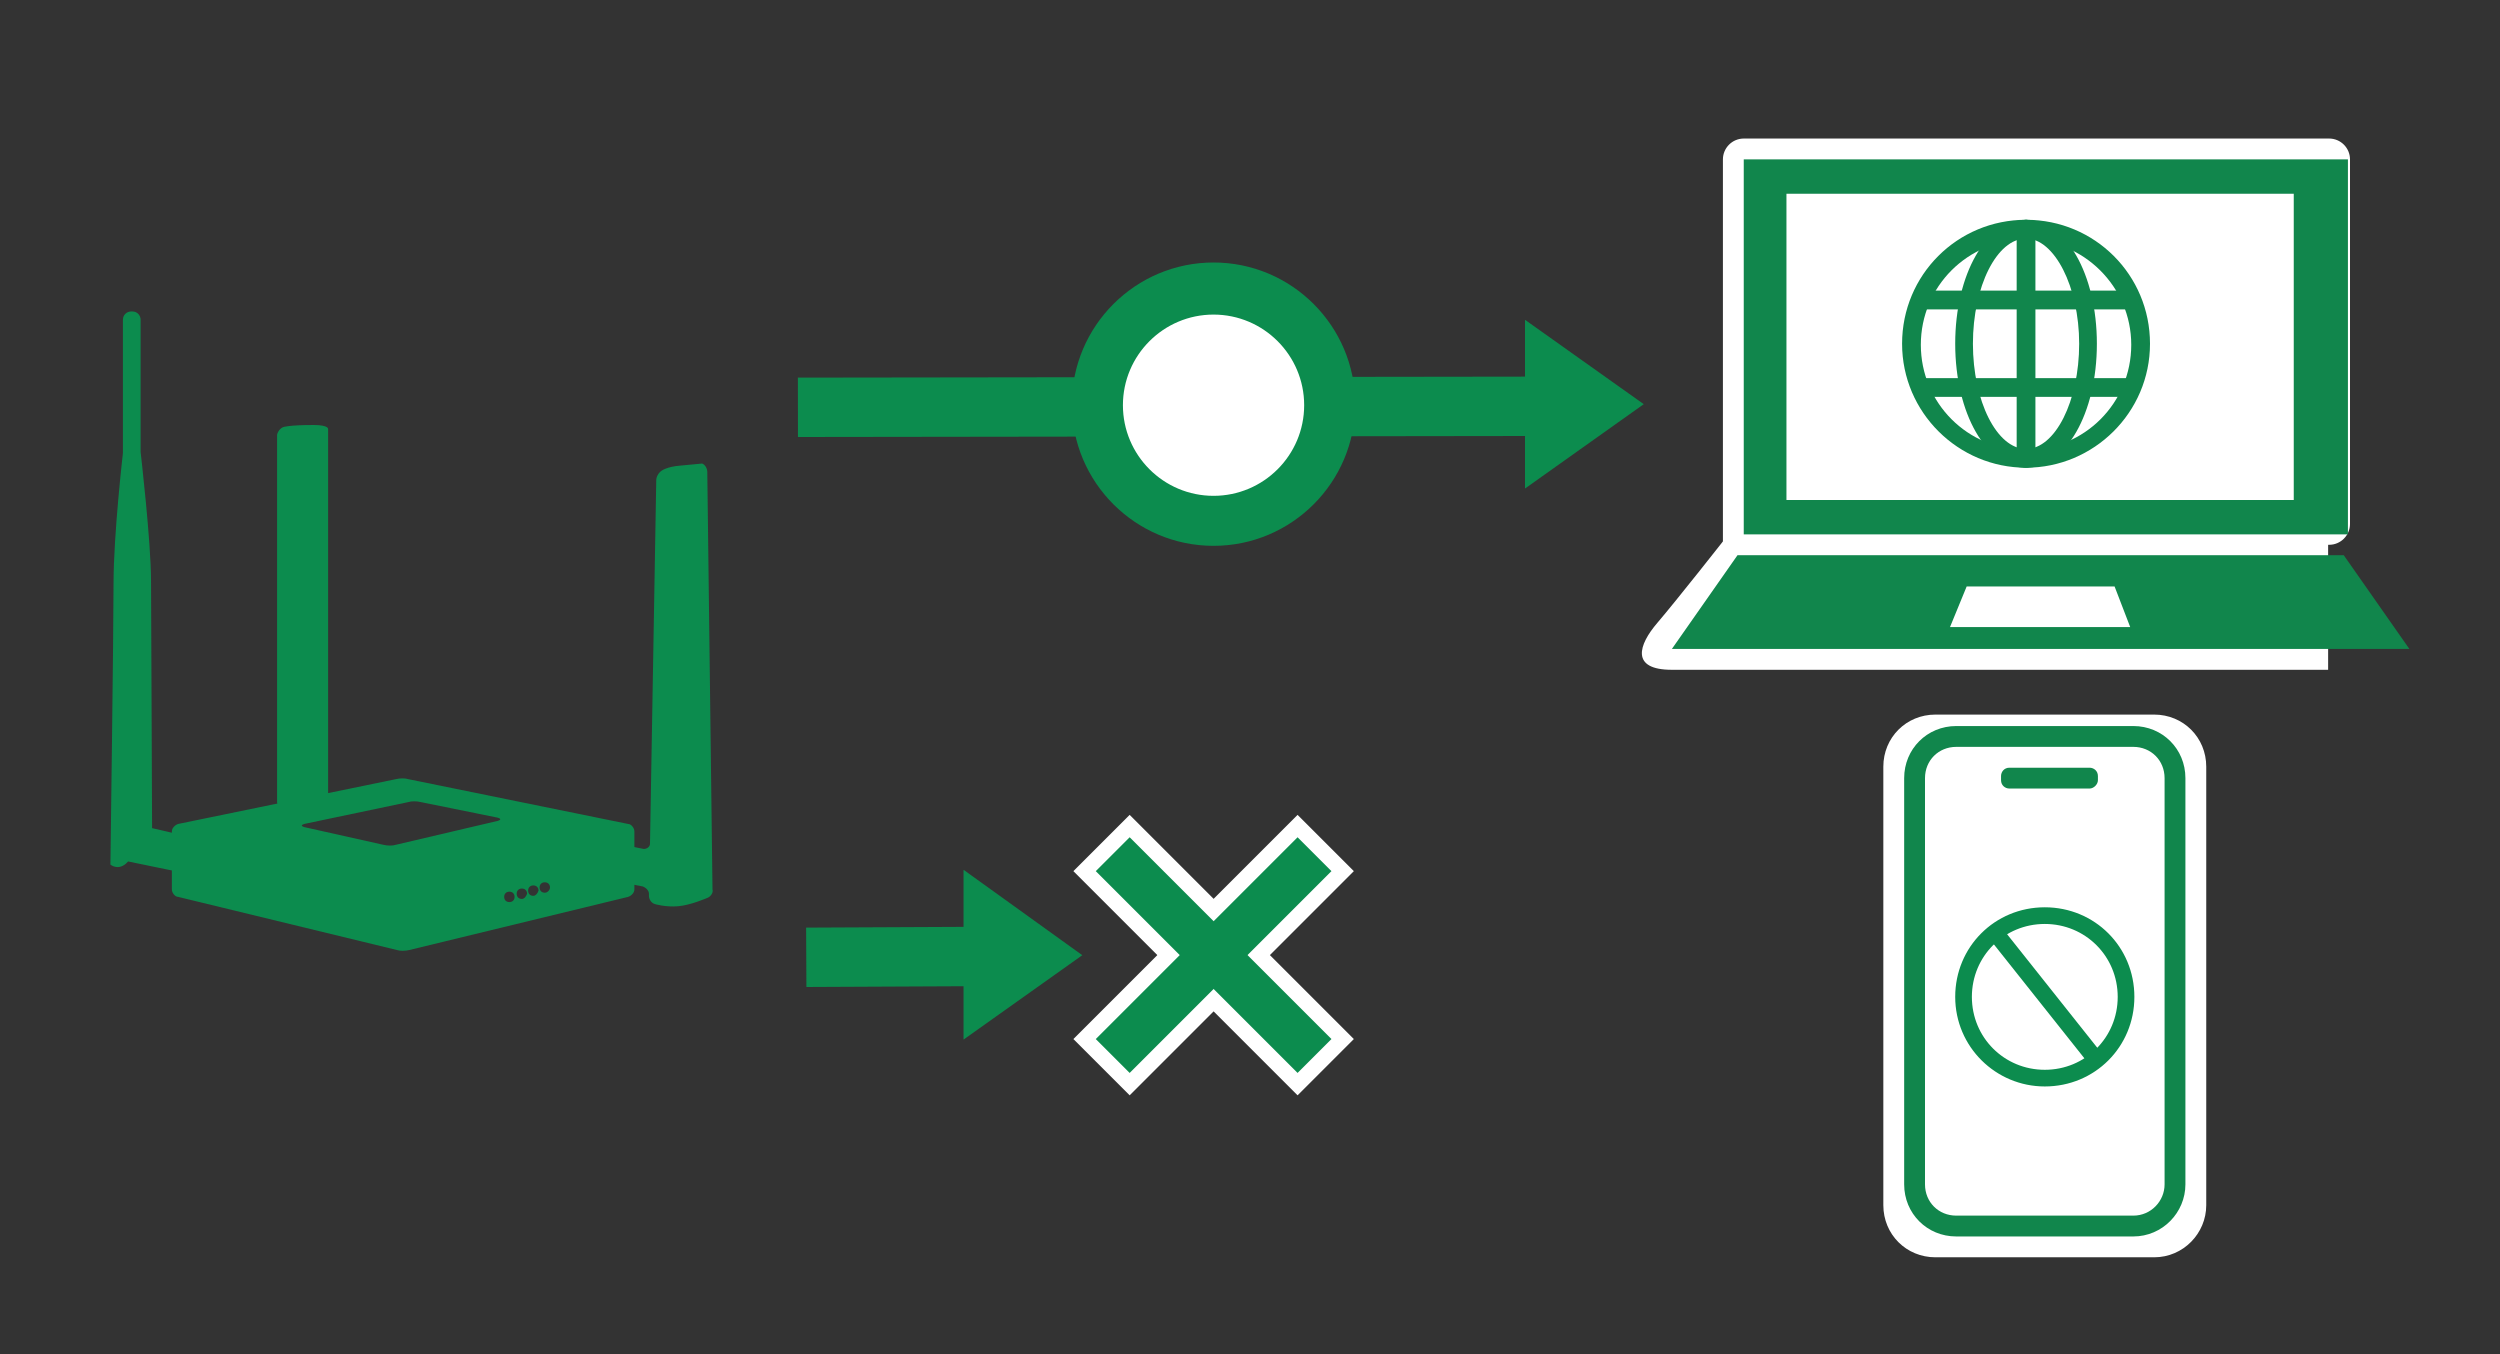 <?xml version="1.0" encoding="utf-8"?>
<!-- Generator: Adobe Illustrator 28.1.0, SVG Export Plug-In . SVG Version: 6.00 Build 0)  -->
<svg version="1.1" id="レイヤー_1" xmlns="http://www.w3.org/2000/svg" xmlns:xlink="http://www.w3.org/1999/xlink" x="0px"
	 y="0px" viewBox="0 0 240 130" style="enable-background:new 0 0 240 130;" xml:space="preserve">
<rect x="0" y="0" width="240" height="130" fill="#333333" stroke="none"/>
<style type="text/css">
	.st0{fill:none;}
	.st1{fill:#DCF2FC;}
	.st2{fill:#FFFFFF;}
	.st3{fill:#11864C;}
	.st4{fill:#0C8C4E;}
	.st5{fill:none;stroke:#FFFFFF;stroke-width:3.741;}
	.st6{fill:none;stroke:#FFFFFF;stroke-width:3.04;}
</style>
<rect class="st0" width="240" height="130"/>
<polygon class="st0" points="-18.5,14.1 -18.5,13.1 -18.5,13.1 "/>
<path class="st1" d="M-18.5,13.1L-18.5,13.1L-18.5,13.1z"/>
<g>
	<g>
		<path class="st2" d="M223.6,52.3h-56.2c-1.1,0-2,1.1-2,0v-37c0-1.1,0.9-2,2-2h56.2c1.1,0,2,0.9,2,2v35
			C225.6,51.4,224.7,52.3,223.6,52.3z"/>
		<path class="st2" d="M223.4,64.3c0,0-61.4,0-62.9,0c-4,0-3.2-2.4-1.4-4.5c1.8-2.1,6.6-8.2,6.6-8.2l57.8,0.6V64.3z"/>
		<rect x="167.4" y="15.3" class="st3" width="58" height="36"/>
		<polygon class="st3" points="231.3,62.3 160.5,62.3 166.8,53.3 225,53.3 		"/>
		<polygon class="st2" points="204.5,60.2 187.2,60.2 188.8,56.3 203,56.3 		"/>
		<rect x="171.5" y="18.6" class="st2" width="48.7" height="29.4"/>
	</g>
	<g>
		<path class="st3" d="M194.5,44.9c-6.5,0-11.9-5.3-11.9-11.9s5.3-11.9,11.9-11.9s11.9,5.3,11.9,11.9S201,44.9,194.5,44.9z
			 M194.5,23c-5.6,0-10.1,4.5-10.1,10.1s4.5,10.1,10.1,10.1s10.1-4.5,10.1-10.1S200,23,194.5,23z"/>
		<path class="st3" d="M194.5,44.9c-0.5,0-0.9-0.4-0.9-0.9v-22c0-0.5,0.4-0.9,0.9-0.9s0.9,0.4,0.9,0.9v22
			C195.3,44.6,194.9,44.9,194.5,44.9z"/>
		<path class="st3" d="M194.5,44.9c-3.8,0-6.8-5.2-6.8-11.9s3-11.9,6.8-11.9s6.8,5.2,6.8,11.9S198.3,44.9,194.5,44.9z M194.5,22.9
			c-2.8,0-5.1,4.6-5.1,10.1s2.3,10.1,5.1,10.1s5.1-4.6,5.1-10.1S197.2,22.9,194.5,22.9z"/>
		<path class="st3" d="M204.5,29.7h-20.1c-0.5,0-0.9-0.4-0.9-0.9s0.4-0.9,0.9-0.9h20.1c0.5,0,0.9,0.4,0.9,0.9S205,29.7,204.5,29.7z"
			/>
		<path class="st3" d="M204.5,38.1h-20.1c-0.5,0-0.9-0.4-0.9-0.9s0.4-0.9,0.9-0.9h20.1c0.5,0,0.9,0.4,0.9,0.9S205,38.1,204.5,38.1z"
			/>
	</g>
</g>
<g>
	<g>
		<path class="st4" d="M67.9,45.3c0-0.3-0.2-0.7-0.5-0.8c0,0,0,0-2.1,0.2c-1.3,0.1-1.8,0.5-1.8,0.5c-0.3,0.2-0.5,0.6-0.5,0.9
			L62.4,81c0,0.3-0.3,0.5-0.6,0.5l-3.5-0.7c-0.3-0.1-0.6-0.1-0.6-0.1c0,0-0.1,0-0.2,0c0,0,0,0-0.1,0c-1,0-1.8,0.8-1.8,1.8
			c0,0.8,0.9,1.4,0.9,1.4c0.3,0.2,0.5,0.3,0.5,0.3c0,0,0,0,0,0c0,0,0,0,0,0c0,0,0.3,0.1,0.6,0.1l4.1,0.8c0.3,0.1,0.6,0.4,0.6,0.7
			l0,0.2c0,0.3,0.2,0.7,0.6,0.8c0,0,1,0.3,2.2,0.2c1.2-0.1,2.8-0.8,2.8-0.8c0.3-0.1,0.6-0.5,0.5-0.8L67.9,45.3z"/>
	</g>
	<g>
		<path class="st4" d="M31.5,77c0,0.3-0.3,0.6-0.6,0.6h-3.7c-0.3,0-0.6-0.3-0.6-0.6V41.8c0-0.3,0.3-0.7,0.6-0.8c0,0,0.5-0.2,2.9-0.2
			c1.5,0,1.4,0.4,1.4,0.4c0,0.3,0,0.9,0,1.2V77z"/>
	</g>
	<path class="st4" d="M14.6,79.5c0-4.5-0.1-20.4-0.1-23.7c0-3.8-1-12.4-1-12.4V30.7c0-0.4-0.3-0.8-0.8-0.8h-0.1
		c-0.4,0-0.8,0.3-0.8,0.8v12.8c0,0-0.9,7.8-0.9,12.5c0,4.7-0.3,27-0.3,27s0.7,0.6,1.5-0.1c0.1-0.1,0.1-0.1,0.2-0.2l6.3,1.3l0.7-3.4
		L14.6,79.5z"/>
	<g>
		<path class="st4" d="M39.2,74.8c-0.3-0.1-0.8-0.1-1.2,0l-20.9,4.3c-0.3,0.1-0.6,0.4-0.6,0.7v5.6c0,0.3,0.3,0.7,0.6,0.7l21,5.1
			c0.3,0.1,0.8,0.1,1.2,0l21-5.1c0.3-0.1,0.6-0.4,0.6-0.7v-5.6c0-0.3-0.3-0.7-0.6-0.7L39.2,74.8z M38,81.1c-0.3,0.1-0.8,0.1-1.2,0
			l-7.6-1.7c-0.3-0.1-0.3-0.2,0-0.3l10-2.1c0.3-0.1,0.8-0.1,1.2,0l7.4,1.5c0.3,0.1,0.3,0.2,0,0.3L38,81.1z M48.9,86.6
			c-0.3,0-0.5-0.2-0.5-0.5c0-0.3,0.2-0.5,0.5-0.5c0.3,0,0.5,0.2,0.5,0.5C49.4,86.4,49.2,86.6,48.9,86.6z M50.1,86.3
			c-0.3,0-0.5-0.2-0.5-0.5c0-0.3,0.2-0.5,0.5-0.5s0.5,0.2,0.5,0.5C50.5,86.1,50.3,86.3,50.1,86.3z M51.2,86c-0.3,0-0.5-0.2-0.5-0.5
			c0-0.3,0.2-0.5,0.5-0.5c0.3,0,0.5,0.2,0.5,0.5C51.6,85.8,51.4,86,51.2,86z M52.3,85.7c-0.3,0-0.5-0.2-0.5-0.5
			c0-0.3,0.2-0.5,0.5-0.5c0.3,0,0.5,0.2,0.5,0.5C52.8,85.4,52.6,85.7,52.3,85.7z"/>
	</g>
</g>
<g>
	<g>
		<path class="st2" d="M206.8,120.7h-21c-2.8,0-5-2.2-5-5V73.6c0-2.8,2.2-5,5-5h21c2.8,0,5,2.2,5,5v42.1
			C211.8,118.4,209.6,120.7,206.8,120.7z"/>
		<rect x="191.9" y="72.2" class="st2" width="2.6" height="39"/>
		<path class="st3" d="M204.8,118.7h-17c-2.8,0-5-2.2-5-5v-39c0-2.8,2.2-5,5-5h17c2.8,0,5,2.2,5,5v39
			C209.8,116.4,207.6,118.7,204.8,118.7z"/>
		<path class="st2" d="M204.8,116.7h-17c-1.7,0-3-1.3-3-3v-39c0-1.7,1.3-3,3-3h17c1.7,0,3,1.3,3,3v39
			C207.8,115.3,206.5,116.7,204.8,116.7z"/>
		<path class="st3" d="M200.6,75.7h-7.7c-0.4,0-0.8-0.3-0.8-0.8v-0.4c0-0.4,0.3-0.8,0.8-0.8h7.7c0.4,0,0.8,0.3,0.8,0.8v0.4
			C201.4,75.3,201,75.7,200.6,75.7z"/>
	</g>
	<g>
		<g>
			<circle class="st5" cx="196.3" cy="95.7" r="7.8"/>
			<g>
				<path class="st5" d="M196.3,104.3c-4.7,0-8.6-3.8-8.6-8.6s3.8-8.6,8.6-8.6s8.6,3.8,8.6,8.6S201.1,104.3,196.3,104.3z
					 M196.3,88.7c-3.9,0-7,3.1-7,7s3.1,7,7,7s7-3.1,7-7S200.2,88.7,196.3,88.7z"/>
				<g>
					<line class="st5" x1="191.4" y1="89.5" x2="201.3" y2="101.9"/>
					
						<rect x="195.6" y="87.8" transform="matrix(0.783 -0.622 0.622 0.783 -16.92 142.864)" class="st5" width="1.6" height="15.8"/>
				</g>
			</g>
		</g>
		<g>
			<circle class="st2" cx="196.3" cy="95.7" r="7.8"/>
			<g>
				<path class="st4" d="M196.3,104.3c-4.7,0-8.6-3.8-8.6-8.6s3.8-8.6,8.6-8.6s8.6,3.8,8.6,8.6S201.1,104.3,196.3,104.3z
					 M196.3,88.7c-3.9,0-7,3.1-7,7s3.1,7,7,7s7-3.1,7-7S200.2,88.7,196.3,88.7z"/>
				<g>
					<line class="st2" x1="191.4" y1="89.5" x2="201.3" y2="101.9"/>
					
						<rect x="195.6" y="87.8" transform="matrix(0.783 -0.622 0.622 0.783 -16.92 142.864)" class="st4" width="1.6" height="15.8"/>
				</g>
			</g>
		</g>
	</g>
</g>
<g>
	<g>
		<rect x="77.4" y="89" transform="matrix(1 -4.822541e-03 4.822541e-03 1 -0.442 0.425)" class="st4" width="21" height="5.7"/>
		<polygon class="st4" points="92.5,99.8 92.5,83.5 103.9,91.7 		"/>
	</g>
	<g>
		<g>
			
				<rect x="102.8" y="89.4" transform="matrix(0.707 -0.707 0.707 0.707 -30.69 109.223)" class="st6" width="27.4" height="4.6"/>
			
				<rect x="114.2" y="78" transform="matrix(0.707 -0.707 0.707 0.707 -30.69 109.223)" class="st6" width="4.6" height="27.4"/>
		</g>
		<g>
			
				<rect x="102.8" y="89.4" transform="matrix(0.707 -0.707 0.707 0.707 -30.69 109.223)" class="st4" width="27.4" height="4.6"/>
			
				<rect x="114.2" y="78" transform="matrix(0.707 -0.707 0.707 0.707 -30.69 109.223)" class="st4" width="4.6" height="27.4"/>
		</g>
	</g>
</g>
<g>
	<g>
		
			<rect x="76.6" y="36.2" transform="matrix(1 -1.377884e-03 1.377884e-03 1 -5.360823e-02 0.158)" class="st4" width="75.7" height="5.7"/>
		<polygon class="st4" points="146.4,46.9 146.4,30.7 157.8,38.8 		"/>
	</g>
	<g>
		<circle class="st2" cx="116.5" cy="38.8" r="11.1"/>
		<path class="st4" d="M116.5,52.4c-7.5,0-13.6-6.1-13.6-13.6s6.1-13.6,13.6-13.6s13.6,6.1,13.6,13.6S124,52.4,116.5,52.4z
			 M116.5,30.2c-4.8,0-8.7,3.9-8.7,8.7s3.9,8.7,8.7,8.7s8.7-3.9,8.7-8.7S121.3,30.2,116.5,30.2z"/>
	</g>
</g>
</svg>
